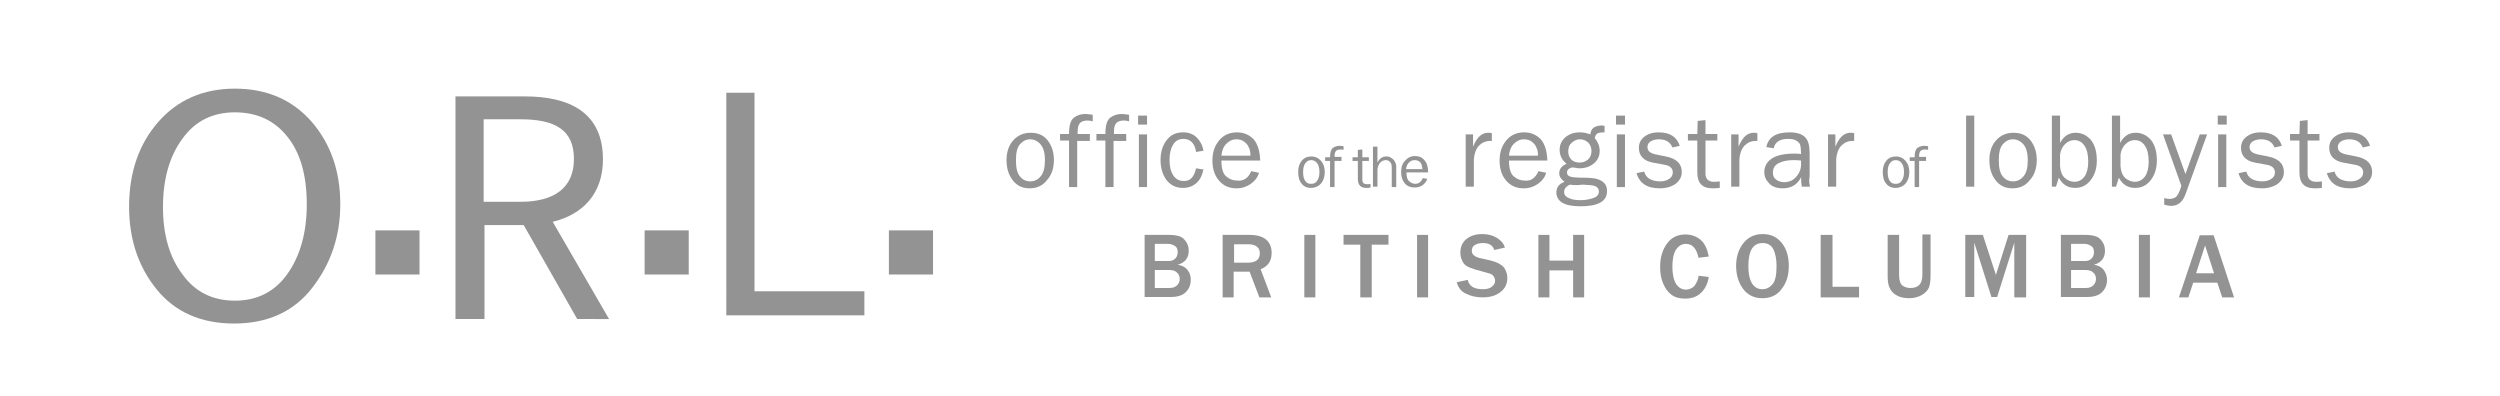 <?xml version="1.0" encoding="utf-8"?>
<!-- Generator: Adobe Illustrator 27.3.0, SVG Export Plug-In . SVG Version: 6.00 Build 0)  -->
<svg version="1.1" id="Layer_1" xmlns="http://www.w3.org/2000/svg" xmlns:xlink="http://www.w3.org/1999/xlink" x="0px" y="0px"
	 viewBox="0 0 612 97" style="enable-background:new 0 0 612 97;" xml:space="preserve">
<style type="text/css">
	.st0{fill:#949394;}
</style>
<g>
	<g>
		<g>
			<g>
				<path class="st0" d="M280.2,72.8V57.5h5.9c1,0,1.8,0.1,2.5,0.3c0.7,0.2,1.2,0.6,1.7,1.3c0.5,0.7,0.7,1.4,0.7,2.3
					c0,0.8-0.2,1.6-0.7,2.2c-0.5,0.6-1.2,1-2,1.2c1.1,0.2,1.9,0.6,2.4,1.3c0.6,0.7,0.8,1.5,0.8,2.4c0,1.2-0.4,2.2-1.2,3
					c-0.8,0.8-2,1.2-3.6,1.2H280.2z M282.8,63.9h3.3c0.7,0,1.2-0.2,1.6-0.6s0.6-0.9,0.6-1.6c0-0.7-0.2-1.2-0.7-1.5
					c-0.5-0.3-1-0.5-1.6-0.5h-3.3V63.9z M282.8,70.5h3.5c0.8,0,1.3-0.2,1.8-0.6c0.4-0.4,0.7-0.9,0.7-1.6c0-0.6-0.2-1.2-0.7-1.6
					c-0.4-0.4-1-0.6-1.8-0.6h-3.6V70.5z"/>
				<path class="st0" d="M311.2,72.8h-2.9l-2.4-6.3h-3.9v6.3h-2.7V57.5h6.6c1.8,0,3.2,0.4,4.1,1.2c0.9,0.8,1.3,1.9,1.3,3.2
					c0,2-0.9,3.3-2.7,4L311.2,72.8z M302.1,64.3h3.4c1,0,1.7-0.2,2.2-0.6c0.5-0.4,0.7-1,0.7-1.7c0-0.7-0.2-1.2-0.7-1.6
					c-0.5-0.4-1.1-0.6-2-0.6h-3.6V64.3z"/>
				<path class="st0" d="M322,72.8h-2.7V57.5h2.7V72.8z"/>
				<path class="st0" d="M335.9,72.8H333V59.9h-4.1v-2.4h11v2.4h-4.1V72.8z"/>
				<path class="st0" d="M349.6,72.8h-2.7V57.5h2.7V72.8z"/>
				<path class="st0" d="M356.6,69.1l2.7-0.6c0.3,1.5,1.5,2.3,3.7,2.3c1,0,1.7-0.2,2.2-0.6c0.5-0.4,0.8-0.9,0.8-1.4
					c0-0.4-0.1-0.8-0.4-1.2c-0.2-0.4-0.7-0.6-1.5-0.8l-2.9-0.8c-1-0.3-1.7-0.6-2.2-0.9c-0.5-0.3-0.9-0.8-1.1-1.4
					c-0.3-0.6-0.4-1.2-0.4-1.9c0-1.4,0.5-2.5,1.5-3.3c1-0.8,2.3-1.2,3.9-1.2c1.3,0,2.5,0.3,3.5,0.9c1,0.6,1.7,1.4,2,2.4l-2.6,0.6
					c-0.4-1.2-1.3-1.7-2.8-1.7c-0.9,0-1.5,0.2-2,0.5s-0.7,0.8-0.7,1.4c0,0.9,0.7,1.5,2.1,1.8l2.6,0.6c1.6,0.4,2.6,1,3.2,1.7
					c0.5,0.8,0.8,1.6,0.8,2.5c0,1.5-0.6,2.7-1.7,3.5c-1.1,0.9-2.6,1.3-4.4,1.3c-1.5,0-2.8-0.3-4-0.9C357.7,71.4,357,70.4,356.6,69.1
					z"/>
				<path class="st0" d="M387.8,72.8h-2.7v-6.6h-5.8v6.6h-2.7V57.5h2.7v6.3h5.8v-6.3h2.7V72.8z"/>
				<path class="st0" d="M415.8,67.5l2.5,0.3c-0.2,1.5-0.8,2.8-1.8,3.8s-2.3,1.5-4,1.5c-1.4,0-2.5-0.3-3.4-1c-0.9-0.7-1.5-1.6-2-2.8
					s-0.7-2.5-0.7-4c0-2.3,0.6-4.2,1.7-5.7c1.1-1.5,2.6-2.2,4.5-2.2c1.5,0,2.8,0.5,3.8,1.4c1,0.9,1.6,2.3,1.9,4l-2.5,0.3
					c-0.5-2.3-1.5-3.4-3.1-3.4c-1,0-1.8,0.5-2.4,1.4s-0.9,2.3-0.9,4.2c0,1.8,0.3,3.2,0.9,4.2c0.6,0.9,1.4,1.4,2.4,1.4
					c0.8,0,1.5-0.3,2.1-0.9C415.4,69.1,415.8,68.3,415.8,67.5z"/>
				<path class="st0" d="M431.4,73c-2,0-3.6-0.8-4.7-2.3c-1.1-1.5-1.7-3.4-1.7-5.6c0-2.2,0.6-4.1,1.8-5.6s2.8-2.2,4.7-2.2
					c2,0,3.5,0.7,4.7,2.2s1.7,3.4,1.7,5.6c0,2.4-0.6,4.2-1.8,5.7C435,72.3,433.4,73,431.4,73z M431.4,70.8c1,0,1.8-0.4,2.5-1.2
					s1-2.3,1-4.5c0-1.7-0.3-3.1-0.8-4.1s-1.4-1.5-2.6-1.5c-2.4,0-3.5,1.9-3.5,5.7c0,1.8,0.3,3.2,0.9,4.2
					C429.5,70.3,430.3,70.8,431.4,70.8z"/>
				<path class="st0" d="M455.1,72.8h-9.4V57.5h2.9v12.7h6.5V72.8z"/>
				<path class="st0" d="M472.6,57.5v9.8c0,1.3-0.1,2.3-0.4,3.1c-0.3,0.7-0.9,1.3-1.7,1.8c-0.9,0.5-1.9,0.8-3.1,0.8
					c-1.2,0-2.3-0.2-3.1-0.7c-0.8-0.4-1.4-1.1-1.7-1.8c-0.4-0.8-0.5-1.8-0.5-3v-10h2.8v9.8c0,1.3,0.3,2.2,0.8,2.6
					c0.6,0.4,1.2,0.6,2,0.6c0.9,0,1.5-0.2,2.1-0.7c0.5-0.5,0.8-1.3,0.8-2.6v-9.8H472.6z"/>
				<path class="st0" d="M495.9,72.8h-2.8V59.4l-4.2,13.3h-1.4l-4.2-13.3v13.3h-2.2V57.5h4.3l3.2,9.8l3.1-9.8h4.3V72.8z"/>
				<path class="st0" d="M504.5,72.8V57.5h5.9c1,0,1.8,0.1,2.5,0.3c0.7,0.2,1.2,0.6,1.7,1.3s0.7,1.4,0.7,2.3c0,0.8-0.2,1.6-0.7,2.2
					c-0.5,0.6-1.2,1-2,1.2c1.1,0.2,1.9,0.6,2.4,1.3s0.8,1.5,0.8,2.4c0,1.2-0.4,2.2-1.2,3c-0.8,0.8-2,1.2-3.6,1.2H504.5z M507.1,63.9
					h3.3c0.7,0,1.2-0.2,1.6-0.6c0.4-0.4,0.6-0.9,0.6-1.6c0-0.7-0.2-1.2-0.7-1.5c-0.5-0.3-1-0.5-1.6-0.5h-3.3V63.9z M507.1,70.5h3.5
					c0.8,0,1.3-0.2,1.8-0.6c0.4-0.4,0.7-0.9,0.7-1.6c0-0.6-0.2-1.2-0.7-1.6c-0.4-0.4-1-0.6-1.8-0.6h-3.6V70.5z"/>
				<path class="st0" d="M526.3,72.8h-2.7V57.5h2.7V72.8z"/>
				<path class="st0" d="M546.9,72.8h-2.9l-1.2-3.6h-5.9l-1.2,3.6h-2.3l5.1-15.2h3.4L546.9,72.8z M542,66.9l-2.2-6.8l-2.2,6.8H542z"
					/>
			</g>
		</g>
		<g>
			<g>
				<g>
					<path class="st0" d="M360.8,45.7h-2V32.9h1.8v3c0.6-1.4,1.2-2.3,1.9-2.8s1.3-0.6,1.9-0.6c0.2,0,0.5,0,0.8,0.1v1.9h-0.4
						c-1.1,0-2,0.4-2.8,1.2c-0.7,0.8-1.1,1.9-1.2,3.3V45.7z"/>
					<path class="st0" d="M376.6,41.9l1.9,0.4c-0.3,1.1-1,2-2,2.7c-1,0.7-2.1,1.1-3.5,1.1c-1.8,0-3.2-0.6-4.3-1.9s-1.6-2.9-1.6-4.9
						c0-2.1,0.6-3.7,1.7-5c1.1-1.3,2.6-1.9,4.3-1.9c1.7,0,3,0.6,4.1,1.7c1,1.2,1.5,2.9,1.6,5.2h-9.4c0,1.9,0.4,3.3,1.2,3.9
						c0.8,0.7,1.7,1,2.6,1C374.7,44.4,375.9,43.6,376.6,41.9z M376.5,38c0-0.7-0.1-1.4-0.4-1.9c-0.2-0.6-0.6-1-1.1-1.4
						c-0.5-0.4-1.2-0.6-1.9-0.6c-1,0-1.8,0.4-2.5,1.1s-1.1,1.7-1.2,2.9H376.5z"/>
					<path class="st0" d="M392.8,30.8v1.6c-0.9,0-1.5,0.1-1.8,0.3s-0.5,0.6-0.6,1.1c0.8,1,1.2,2,1.2,3.1c0,1.2-0.4,2.2-1.3,3
						c-0.9,0.8-2.1,1.3-3.6,1.3c-0.3,0-0.6,0-0.9-0.1c-0.5-0.1-0.8-0.1-0.9-0.1c-0.2,0-0.5,0.1-0.8,0.3c-0.3,0.2-0.5,0.5-0.5,0.9
						c0,0.5,0.2,0.8,0.7,1c0.5,0.2,1.6,0.3,3.3,0.3c1.5,0,2.6,0.1,3.3,0.3c0.7,0.2,1.3,0.5,1.8,1c0.5,0.5,0.7,1.2,0.7,2
						c0,2.5-2.2,3.7-6.5,3.7c-2,0-3.5-0.3-4.5-0.9c-0.9-0.6-1.4-1.4-1.4-2.5c0-1.3,0.7-2.1,2-2.6c-0.8-0.6-1.3-1.2-1.3-2.1
						c0-1,0.6-1.8,1.8-2.3c-1.1-0.9-1.7-2-1.7-3.4c0-1.3,0.5-2.3,1.4-3.1c1-0.8,2.1-1.2,3.5-1.2c1,0,1.8,0.2,2.6,0.5
						c0.1-0.8,0.4-1.4,0.9-1.7s1.2-0.5,2.1-0.5C392.4,30.8,392.6,30.8,392.8,30.8z M384.3,45.2c-0.9,0.4-1.4,1-1.4,1.8
						c0,0.7,0.4,1.2,1.2,1.5c0.8,0.4,1.8,0.5,2.9,0.5c1.1,0,2.1-0.2,3-0.5c0.9-0.3,1.4-0.8,1.4-1.6c0-0.4-0.1-0.7-0.4-1
						c-0.3-0.3-0.6-0.4-1.1-0.5c-0.5-0.1-1.3-0.1-2.5-0.2C386,45.4,385,45.3,384.3,45.2z M386.7,39.8c0.9,0,1.5-0.3,2.1-0.8
						c0.5-0.5,0.8-1.2,0.8-2c0-0.9-0.3-1.5-0.8-2.1c-0.6-0.5-1.2-0.8-2-0.8c-0.8,0-1.4,0.3-2,0.8c-0.6,0.5-0.9,1.2-0.9,2.2
						c0,0.8,0.3,1.5,0.8,2C385.1,39.5,385.8,39.8,386.7,39.8z"/>
					<path class="st0" d="M397.8,28.3v2.2h-2.2v-2.2H397.8z M397.8,32.9v12.9h-2V32.9H397.8z"/>
					<path class="st0" d="M400.6,42.4l1.9-0.4c0.4,1.6,1.8,2.4,4,2.4c0.8,0,1.5-0.2,2.1-0.6c0.6-0.4,0.9-0.9,0.9-1.6
						c0-1-0.7-1.7-2.2-1.9l-2.7-0.5c-1.1-0.2-1.9-0.6-2.5-1.2c-0.6-0.6-0.9-1.4-0.9-2.4c0-1.1,0.4-2,1.3-2.7c0.9-0.7,2-1.1,3.5-1.1
						c2.8,0,4.5,1.1,5.2,3.3l-1.8,0.4c-0.5-1.3-1.6-2-3.3-2c-0.8,0-1.5,0.2-2,0.5c-0.5,0.3-0.8,0.8-0.8,1.4c0,1,0.7,1.5,2,1.8
						l2.5,0.5c2.6,0.5,3.9,1.8,3.9,3.8c0,1.2-0.5,2.1-1.5,2.9c-1,0.7-2.3,1.1-3.9,1.1C403.2,46.1,401.4,44.9,400.6,42.4z"/>
					<path class="st0" d="M421,44.4V46c-0.7,0.1-1.3,0.1-1.8,0.1c-2.5,0-3.7-1.3-3.7-3.9v-7.8h-2.3v-1.6h2.3l0.1-3.2l1.9-0.2v3.4
						h2.9v1.6h-2.9v8.1c0,1.3,0.7,2,2.1,2C419.9,44.5,420.4,44.5,421,44.4z"/>
					<path class="st0" d="M425.8,45.7h-2V32.9h1.8v3c0.6-1.4,1.2-2.3,1.9-2.8s1.3-0.6,1.9-0.6c0.2,0,0.5,0,0.8,0.1v1.9h-0.4
						c-1.1,0-2,0.4-2.8,1.2c-0.7,0.8-1.1,1.9-1.2,3.3V45.7z"/>
					<path class="st0" d="M443.1,45.7h-2c-0.1-0.4-0.2-1.2-0.2-2.3c-0.9,1.8-2.4,2.7-4.5,2.7c-1.4,0-2.6-0.4-3.3-1.2
						c-0.8-0.8-1.2-1.7-1.2-2.8c0-1.3,0.6-2.4,1.7-3.2c1.1-0.8,3-1.3,5.6-1.3c0.4,0,0.9,0,1.7,0.1c0-1-0.1-1.8-0.2-2.2
						s-0.5-0.8-1-1.1c-0.5-0.3-1.2-0.4-2-0.4c-2,0-3.2,0.8-3.5,2.3l-1.8-0.3c0.5-2.4,2.3-3.6,5.7-3.6c1.8,0,3,0.4,3.8,1.2
						s1.1,2.1,1.1,4.1v5.5C442.8,44.1,442.9,45,443.1,45.7z M440.9,39.3c-0.8-0.1-1.4-0.1-1.9-0.1c-1.6,0-2.8,0.3-3.7,0.8
						s-1.3,1.3-1.3,2.3c0,0.6,0.2,1.2,0.7,1.6c0.5,0.4,1.2,0.7,2,0.7c1.2,0,2.2-0.4,3-1.3c0.8-0.9,1.2-1.9,1.2-3.1
						C440.9,39.9,440.9,39.6,440.9,39.3z"/>
					<path class="st0" d="M449.5,45.7h-2V32.9h1.8v3c0.6-1.4,1.2-2.3,1.9-2.8s1.3-0.6,1.9-0.6c0.2,0,0.5,0,0.8,0.1v1.9h-0.4
						c-1.1,0-2,0.4-2.8,1.2c-0.7,0.8-1.1,1.9-1.2,3.3V45.7z"/>
				</g>
			</g>
			<g>
				<g>
					<path class="st0" d="M252,46.1c-1.8,0-3.1-0.7-4.1-2c-1-1.3-1.5-2.9-1.5-4.9c0-2.1,0.6-3.7,1.7-4.9c1.1-1.2,2.5-1.8,4.2-1.8
						c1.8,0,3.2,0.6,4.2,1.9c1,1.3,1.5,2.9,1.5,4.8c0,2-0.6,3.7-1.7,4.9C255.2,45.5,253.8,46.1,252,46.1z M252.2,44.4
						c1,0,1.9-0.4,2.6-1.3c0.7-0.8,1-2.2,1-3.9c0-1.8-0.4-3.1-1.1-3.9c-0.7-0.8-1.6-1.2-2.5-1.2c-1,0-1.8,0.4-2.5,1.2
						c-0.7,0.8-1,2.1-1,3.9c0,1.9,0.3,3.2,1,4C250.3,44,251.2,44.4,252.2,44.4z"/>
					<path class="st0" d="M266.8,32.9v1.6h-3.1v11.3h-2V34.4h-2.2v-1.6h2.2c0-2.1,0.4-3.4,1.2-4c0.8-0.6,1.7-0.9,2.8-0.9
						c0.5,0,1.1,0.1,1.8,0.2v1.6c-0.4-0.1-0.8-0.2-1.2-0.2c-0.9,0-1.5,0.2-1.9,0.6s-0.6,1.1-0.6,2.2v0.5H266.8z"/>
					<path class="st0" d="M275.7,32.9v1.6h-3.1v11.3h-2V34.4h-2.2v-1.6h2.2c0-2.1,0.4-3.4,1.2-4c0.8-0.6,1.7-0.9,2.8-0.9
						c0.5,0,1.1,0.1,1.8,0.2v1.6c-0.4-0.1-0.8-0.2-1.2-0.2c-0.9,0-1.5,0.2-1.9,0.6s-0.6,1.1-0.6,2.2v0.5H275.7z"/>
					<path class="st0" d="M280.8,28.3v2.2h-2.2v-2.2H280.8z M280.8,32.9v12.9h-2V32.9H280.8z"/>
					<path class="st0" d="M292.8,41.2l1.8,0.3c-0.3,1.4-0.8,2.5-1.7,3.3s-2,1.2-3.3,1.2c-1.8,0-3.1-0.7-4.1-2
						c-0.9-1.3-1.4-2.9-1.4-4.8c0-2,0.5-3.6,1.5-4.9c1-1.3,2.3-1.9,4-1.9c1.4,0,2.5,0.4,3.4,1.3c0.8,0.8,1.4,1.9,1.6,3.2l-1.8,0.3
						c-0.3-2.1-1.4-3.2-3.1-3.2c-1.1,0-2,0.5-2.5,1.4c-0.6,0.9-0.9,2.2-0.9,3.7c0,1.6,0.3,2.9,0.9,3.8c0.6,0.9,1.4,1.4,2.5,1.4
						C291.3,44.4,292.3,43.4,292.8,41.2z"/>
					<path class="st0" d="M306.3,41.9l1.9,0.4c-0.3,1.1-1,2-2,2.7c-1,0.7-2.1,1.1-3.5,1.1c-1.8,0-3.2-0.6-4.3-1.9s-1.6-2.9-1.6-4.9
						c0-2.1,0.6-3.7,1.7-5c1.1-1.3,2.6-1.9,4.3-1.9c1.7,0,3,0.6,4.1,1.7c1,1.2,1.5,2.9,1.6,5.2H299c0,1.9,0.4,3.3,1.2,3.9
						c0.8,0.7,1.7,1,2.6,1C304.4,44.4,305.6,43.6,306.3,41.9z M306.1,38c0-0.7-0.1-1.4-0.4-1.9c-0.2-0.6-0.6-1-1.1-1.4
						c-0.5-0.4-1.2-0.6-1.9-0.6c-1,0-1.8,0.4-2.5,1.1s-1.1,1.7-1.2,2.9H306.1z"/>
				</g>
			</g>
			<g>
				<g>
					<path class="st0" d="M483.3,45.7h-2V28.3h2V45.7z"/>
					<path class="st0" d="M492.6,46.1c-1.8,0-3.1-0.7-4.1-2c-1-1.3-1.5-2.9-1.5-4.9c0-2.1,0.6-3.7,1.7-4.9c1.1-1.2,2.5-1.8,4.2-1.8
						c1.8,0,3.2,0.6,4.2,1.9c1,1.3,1.5,2.9,1.5,4.8c0,2-0.6,3.7-1.7,4.9C495.8,45.5,494.4,46.1,492.6,46.1z M492.8,44.4
						c1,0,1.9-0.4,2.6-1.3c0.7-0.8,1-2.2,1-3.9c0-1.8-0.4-3.1-1.1-3.9c-0.7-0.8-1.6-1.2-2.5-1.2c-1,0-1.8,0.4-2.5,1.2
						c-0.7,0.8-1,2.1-1,3.9c0,1.9,0.3,3.2,1,4C490.9,44,491.8,44.4,492.8,44.4z"/>
					<path class="st0" d="M503.3,45.7h-1V28.3h2V35c0.9-1.7,2.2-2.5,3.8-2.5c1.5,0,2.7,0.6,3.7,1.7c1,1.2,1.5,2.9,1.5,5.1
						c0,1.9-0.5,3.5-1.5,4.8c-1,1.3-2.3,1.9-3.8,1.9c-1.8,0-3.1-0.8-4-2.5L503.3,45.7z M504.3,40.7c0.1,1.3,0.5,2.3,1.2,2.9
						c0.7,0.6,1.5,0.9,2.3,0.9c1,0,1.8-0.4,2.5-1.3c0.6-0.9,0.9-2.1,0.9-3.6c0-1.7-0.3-3-0.9-3.9c-0.6-0.9-1.4-1.4-2.5-1.4
						c-0.8,0-1.6,0.3-2.3,1c-0.7,0.7-1.1,1.6-1.2,2.6V40.7z"/>
					<path class="st0" d="M518,45.7h-1V28.3h2V35c0.9-1.7,2.2-2.5,3.8-2.5c1.5,0,2.7,0.6,3.7,1.7c1,1.2,1.5,2.9,1.5,5.1
						c0,1.9-0.5,3.5-1.5,4.8c-1,1.3-2.3,1.9-3.8,1.9c-1.8,0-3.1-0.8-4-2.5L518,45.7z M519.1,40.7c0.1,1.3,0.5,2.3,1.2,2.9
						c0.7,0.6,1.5,0.9,2.3,0.9c1,0,1.8-0.4,2.5-1.3c0.6-0.9,0.9-2.1,0.9-3.6c0-1.7-0.3-3-0.9-3.9c-0.6-0.9-1.4-1.4-2.5-1.4
						c-0.8,0-1.6,0.3-2.3,1c-0.7,0.7-1.1,1.6-1.2,2.6V40.7z"/>
					<path class="st0" d="M540.3,32.9l-5.2,14.4c-0.7,2.1-1.9,3.1-3.6,3.1c-0.5,0-1.1-0.1-1.7-0.3v-1.6c0.5,0.1,1,0.2,1.3,0.2
						c0.6,0,1.2-0.2,1.6-0.5c0.4-0.4,0.9-1.3,1.3-2.7l-4.5-12.6h2l3.5,9.7l3.5-9.7H540.3z"/>
					<path class="st0" d="M545.1,28.3v2.2h-2.2v-2.2H545.1z M545,32.9v12.9h-2V32.9H545z"/>
					<path class="st0" d="M548,42.4l1.9-0.4c0.4,1.6,1.8,2.4,4,2.4c0.8,0,1.5-0.2,2.1-0.6c0.6-0.4,0.9-0.9,0.9-1.6
						c0-1-0.7-1.7-2.2-1.9l-2.7-0.5c-1.1-0.2-1.9-0.6-2.5-1.2c-0.6-0.6-0.9-1.4-0.9-2.4c0-1.1,0.4-2,1.3-2.7c0.9-0.7,2-1.1,3.5-1.1
						c2.8,0,4.5,1.1,5.2,3.3l-1.8,0.4c-0.5-1.3-1.6-2-3.3-2c-0.8,0-1.5,0.2-2,0.5c-0.5,0.3-0.8,0.8-0.8,1.4c0,1,0.7,1.5,2,1.8
						l2.5,0.5c2.6,0.5,3.9,1.8,3.9,3.8c0,1.2-0.5,2.1-1.5,2.9c-1,0.7-2.3,1.1-3.9,1.1C550.6,46.1,548.7,44.9,548,42.4z"/>
					<path class="st0" d="M568.4,44.4V46c-0.7,0.1-1.3,0.1-1.8,0.1c-2.5,0-3.7-1.3-3.7-3.9v-7.8h-2.3v-1.6h2.3l0.1-3.2l1.9-0.2v3.4
						h2.9v1.6h-2.9v8.1c0,1.3,0.7,2,2.1,2C567.3,44.5,567.9,44.5,568.4,44.4z"/>
					<path class="st0" d="M569.6,42.4l1.9-0.4c0.4,1.6,1.8,2.4,4,2.4c0.8,0,1.5-0.2,2.1-0.6c0.6-0.4,0.9-0.9,0.9-1.6
						c0-1-0.7-1.7-2.2-1.9l-2.7-0.5c-1.1-0.2-1.9-0.6-2.5-1.2c-0.6-0.6-0.9-1.4-0.9-2.4c0-1.1,0.4-2,1.3-2.7c0.9-0.7,2-1.1,3.5-1.1
						c2.8,0,4.5,1.1,5.2,3.3l-1.8,0.4c-0.5-1.3-1.6-2-3.3-2c-0.8,0-1.5,0.2-2,0.5c-0.5,0.3-0.8,0.8-0.8,1.4c0,1,0.7,1.5,2,1.8
						l2.5,0.5c2.6,0.5,3.9,1.8,3.9,3.8c0,1.2-0.5,2.1-1.5,2.9c-1,0.7-2.3,1.1-3.9,1.1C572.2,46.1,570.4,44.9,569.6,42.4z"/>
				</g>
			</g>
			<g>
				<g>
					<path class="st0" d="M320.9,46c-1,0-1.8-0.4-2.3-1.1c-0.6-0.7-0.8-1.7-0.8-2.8c0-1.2,0.3-2.1,0.9-2.8c0.6-0.7,1.4-1,2.3-1
						c1,0,1.8,0.4,2.4,1.1c0.6,0.7,0.9,1.6,0.9,2.7c0,1.1-0.3,2.1-0.9,2.8S321.9,46,320.9,46z M321,45c0.6,0,1.1-0.2,1.4-0.7
						c0.4-0.5,0.6-1.2,0.6-2.2c0-1-0.2-1.7-0.6-2.2c-0.4-0.5-0.9-0.7-1.4-0.7c-0.6,0-1,0.2-1.4,0.7s-0.6,1.2-0.6,2.2
						c0,1.1,0.2,1.8,0.6,2.3S320.4,45,321,45z"/>
					<path class="st0" d="M328.4,38.5v0.9h-1.7v6.4h-1.1v-6.4h-1.2v-0.9h1.2c0-1.2,0.2-1.9,0.7-2.3c0.4-0.3,1-0.5,1.6-0.5
						c0.3,0,0.6,0,1,0.1v0.9c-0.2-0.1-0.5-0.1-0.7-0.1c-0.5,0-0.9,0.1-1.1,0.3c-0.2,0.2-0.4,0.6-0.4,1.2v0.3H328.4z"/>
					<path class="st0" d="M335.5,45v0.9c-0.4,0.1-0.7,0.1-1,0.1c-1.4,0-2.1-0.7-2.1-2.2v-4.4h-1.3v-0.9h1.3l0-1.8l1.1-0.1v1.9h1.6
						v0.9h-1.6V44c0,0.8,0.4,1.1,1.2,1.1C334.9,45.1,335.2,45.1,335.5,45z"/>
					<path class="st0" d="M341.8,45.8h-1.1v-4.4c0-0.5,0-0.9-0.1-1.2s-0.2-0.5-0.5-0.7c-0.2-0.2-0.5-0.3-0.8-0.3
						c-0.6,0-1.1,0.2-1.5,0.7c-0.4,0.5-0.6,1.1-0.6,1.9v3.9h-1.1v-9.8h1.1v3.9c0.5-1,1.2-1.5,2.2-1.5c0.4,0,0.8,0.1,1.1,0.3
						s0.6,0.4,0.8,0.7c0.2,0.3,0.3,0.5,0.4,0.8c0.1,0.3,0.1,0.7,0.1,1.3V45.8z"/>
					<path class="st0" d="M348.3,43.6l1.1,0.2c-0.2,0.6-0.6,1.1-1.1,1.5c-0.6,0.4-1.2,0.6-2,0.6c-1,0-1.8-0.3-2.4-1
						s-0.9-1.6-0.9-2.8c0-1.2,0.3-2.1,1-2.8c0.6-0.7,1.4-1.1,2.4-1.1c1,0,1.7,0.3,2.3,1c0.6,0.7,0.9,1.6,0.9,3h-5.3
						c0,1.1,0.2,1.8,0.7,2.2c0.5,0.4,0.9,0.6,1.5,0.6C347.2,45,347.9,44.6,348.3,43.6z M348.2,41.4c0-0.4-0.1-0.8-0.2-1.1
						c-0.1-0.3-0.3-0.6-0.6-0.8c-0.3-0.2-0.7-0.3-1.1-0.3c-0.6,0-1,0.2-1.4,0.6c-0.4,0.4-0.6,0.9-0.7,1.6H348.2z"/>
				</g>
			</g>
			<g>
				<g>
					<path class="st0" d="M464,46c-1,0-1.8-0.4-2.3-1.1c-0.6-0.7-0.8-1.7-0.8-2.8c0-1.2,0.3-2.1,0.9-2.8c0.6-0.7,1.4-1,2.3-1
						c1,0,1.8,0.4,2.4,1.1c0.6,0.7,0.9,1.6,0.9,2.7c0,1.1-0.3,2.1-0.9,2.8S465,46,464,46z M464.1,45c0.6,0,1.1-0.2,1.4-0.7
						c0.4-0.5,0.6-1.2,0.6-2.2c0-1-0.2-1.7-0.6-2.2c-0.4-0.5-0.9-0.7-1.4-0.7c-0.6,0-1,0.2-1.4,0.7s-0.6,1.2-0.6,2.2
						c0,1.1,0.2,1.8,0.6,2.3S463.5,45,464.1,45z"/>
					<path class="st0" d="M471.5,38.5v0.9h-1.7v6.4h-1.1v-6.4h-1.2v-0.9h1.2c0-1.2,0.2-1.9,0.7-2.3c0.4-0.3,1-0.5,1.6-0.5
						c0.3,0,0.6,0,1,0.1v0.9c-0.2-0.1-0.5-0.1-0.7-0.1c-0.5,0-0.9,0.1-1.1,0.3c-0.2,0.2-0.4,0.6-0.4,1.2v0.3H471.5z"/>
				</g>
			</g>
		</g>
	</g>
	<g>
		<rect x="91.9" y="56.4" class="st0" width="10.8" height="10.8"/>
		<rect x="157.8" y="56.4" class="st0" width="10.8" height="10.8"/>
		<rect x="217.6" y="56.4" class="st0" width="10.8" height="10.8"/>
		<path class="st0" d="M149.1,78.1l-13.8-23.8c7.4-1.8,12.3-6.9,12.3-15.3c0-11.4-8.1-15.4-19.1-15.4h-17v54.5h7.1v-23h9.6l13.1,23
			H149.1z M118.4,29.2h9c8.5,0,13.1,2.6,13.1,9.7c0,7-4.7,10.5-13.1,10.5h-9V29.2z"/>
		<g>
			<path class="st0" d="M177.8,22.7h6.9v48.6h26.9v5.9h-33.8V22.7z"/>
		</g>
		<g>
			<path class="st0" d="M57.3,79.2c-8.1,0-14.4-2.8-18.9-8.3c-4.5-5.5-6.8-12.3-6.8-20.3c0-8.4,2.4-15.3,7.1-20.7
				c4.7-5.4,11-8.2,18.8-8.2c7.8,0,14,2.7,18.7,8c4.7,5.4,7.1,12.1,7.1,20.3c0,7.8-2.3,14.6-6.9,20.5C71.9,76.3,65.5,79.2,57.3,79.2
				z M57.5,73.6c5.5,0,9.8-2.2,12.9-6.6c3.1-4.4,4.7-10.1,4.7-17c0-7.1-1.6-12.7-4.8-16.6c-3.2-4-7.5-5.9-12.8-5.9
				c-5.4,0-9.7,2.1-12.8,6.4c-3.2,4.3-4.8,9.9-4.8,16.8c0,6.8,1.6,12.3,4.8,16.5C47.8,71.5,52.1,73.6,57.5,73.6z"/>
		</g>
	</g>
</g>
</svg>
